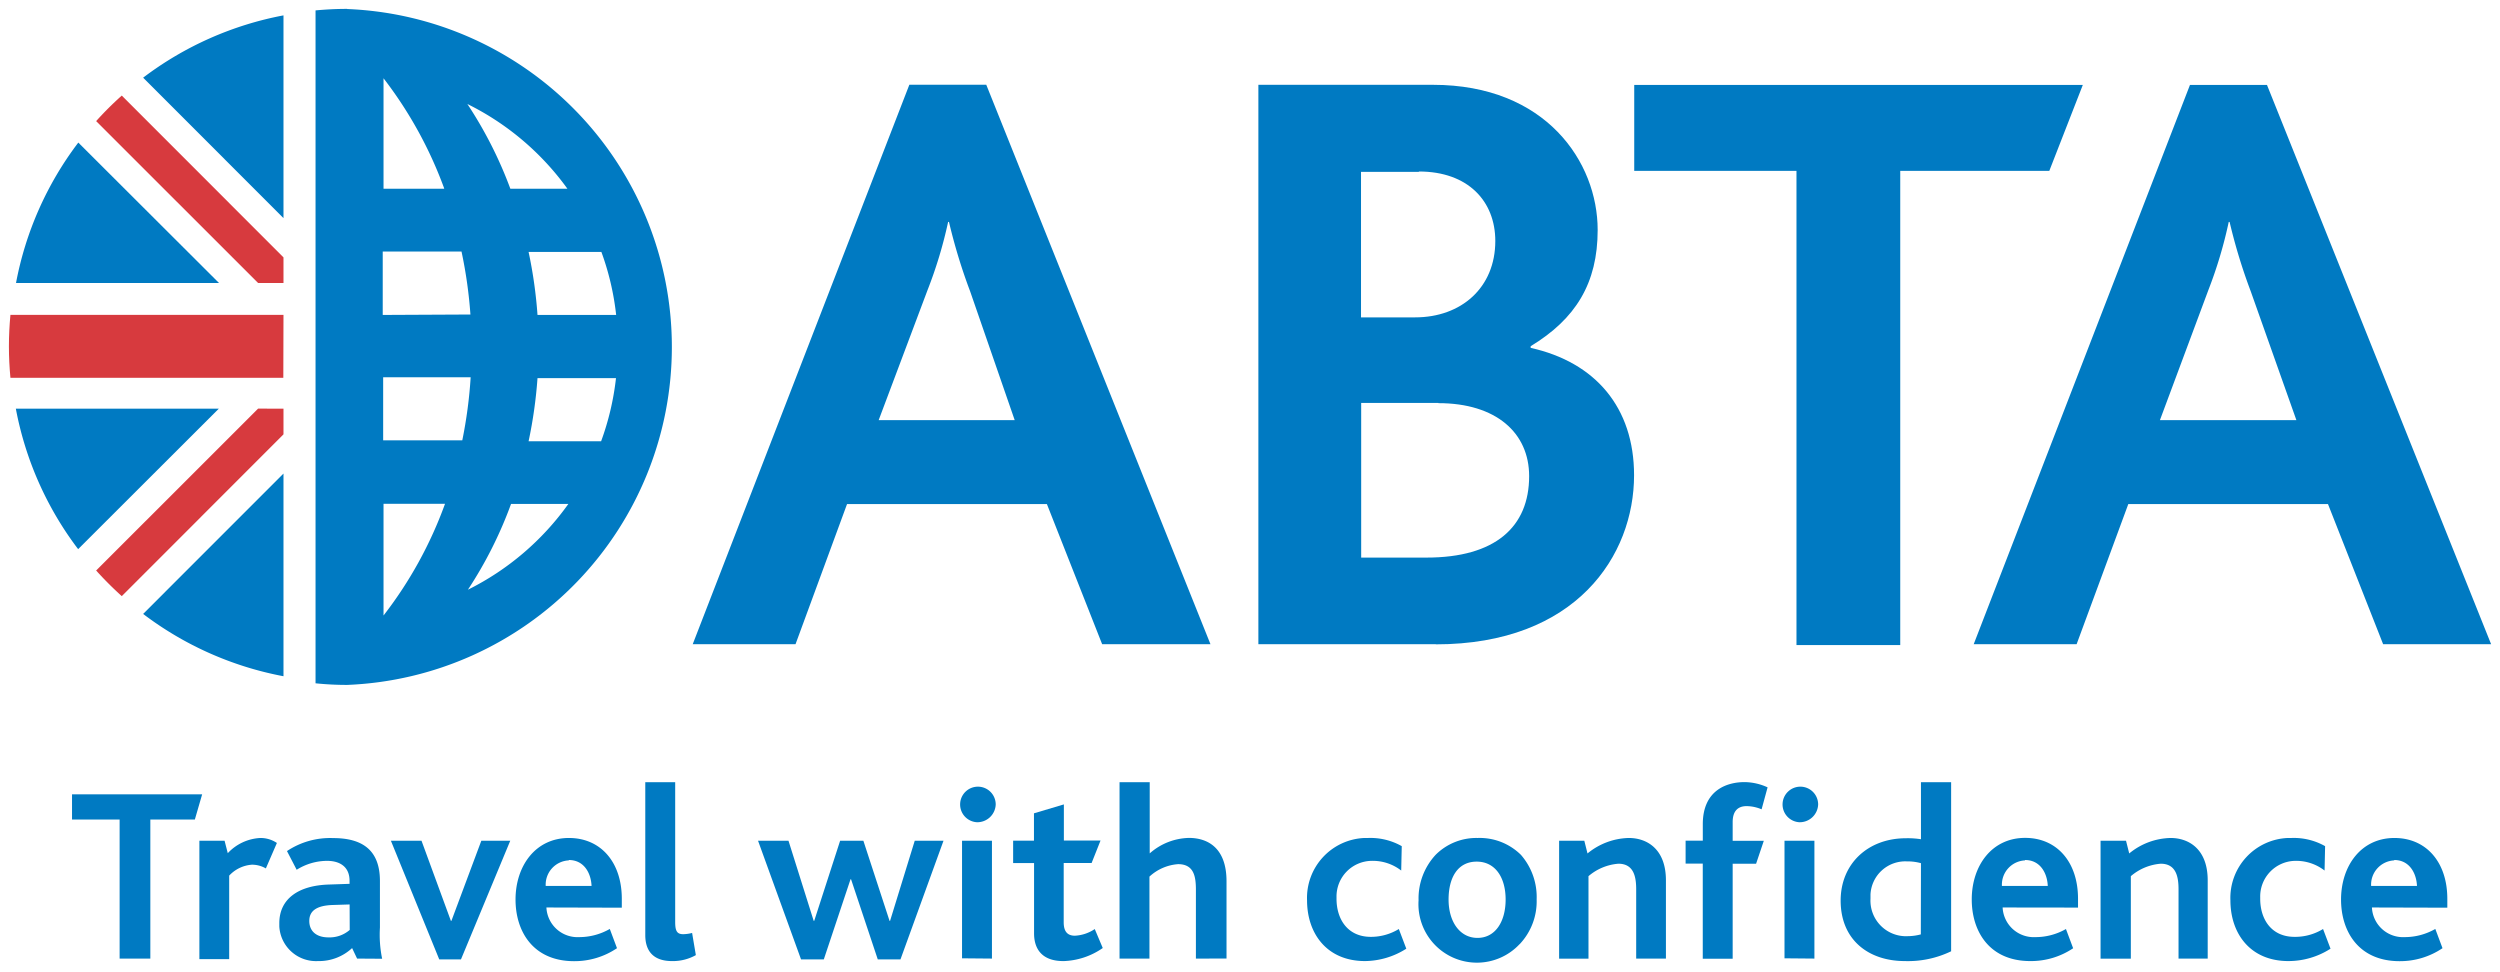 <?xml version="1.0" encoding="UTF-8" standalone="no"?>
<!-- Created with Inkscape (http://www.inkscape.org/) -->

<svg
   xmlns:dc="http://purl.org/dc/elements/1.1/"
   xmlns:cc="http://creativecommons.org/ns#"
   xmlns:rdf="http://www.w3.org/1999/02/22-rdf-syntax-ns#"
   xmlns:svg="http://www.w3.org/2000/svg"
   xmlns="http://www.w3.org/2000/svg"
   xmlns:sodipodi="http://sodipodi.sourceforge.net/DTD/sodipodi-0.dtd"
   xmlns:inkscape="http://www.inkscape.org/namespaces/inkscape"
   width="280.88"
   height="109.158"
   viewBox="0 0 74.316 28.881"
   version="1.1"
   id="svg3773"
   inkscape:version="0.92.0 r15299"
   sodipodi:docname="abta.svg">
  <defs
     id="defs3767" />
  <sodipodi:namedview
     id="base"
     pagecolor="#ffffff"
     bordercolor="#666666"
     borderopacity="1.0"
     inkscape:pageopacity="0.0"
     inkscape:pageshadow="2"
     inkscape:zoom="3.2164363"
     inkscape:cx="139.44004"
     inkscape:cy="53.579094"
     inkscape:document-units="mm"
     inkscape:current-layer="layer1"
     showgrid="false"
     fit-margin-top="0"
     fit-margin-left="0"
     fit-margin-right="0"
     fit-margin-bottom="0"
     units="px"
     inkscape:window-width="1280"
     inkscape:window-height="744"
     inkscape:window-x="-4"
     inkscape:window-y="-4"
     inkscape:window-maximized="1" />
  <g
     inkscape:label="Layer 1"
     inkscape:groupmode="layer"
     id="layer1"
     transform="translate(8.167,-91.039)">
    <g
       id="g3886"
       transform="translate(0.265,-0.265)">
      <path
         style="fill:#007ac2;fill-opacity:1;stroke-width:0.265"
         inkscape:connector-curvature="0"
         class="cls-1"
         d="m 1.887,91.568 c -0.317,0 -0.63,0.016 -0.939,0.045 v 1.617 0 17.754 0 0.632 a 9.186,9.186 0 0 0 0.939,0.048 10.054,10.054 0 0 0 0,-20.092 m 3.672,10.946 a 13.589,13.589 0 0 1 -0.249,1.876 h -2.352 v -1.876 z m -2.614,-1.852 v -1.886 h 2.342 a 13.528,13.528 0 0 1 0.265,1.873 z m 4.577,1.879 h 2.357 a 8.033,8.033 0 0 1 -0.442,1.876 h -2.156 a 13.621,13.621 0 0 0 0.265,-1.876 m 0,-1.879 a 13.528,13.528 0 0 0 -0.265,-1.873 h 2.164 a 7.975,7.975 0 0 1 0.439,1.873 z m 0.889,-3.752 h -1.696 a 12.322,12.322 0 0 0 -1.278,-2.519 8.078,8.078 0 0 1 2.974,2.519 m -3.664,0 h -1.802 v -3.283 a 12.224,12.224 0 0 1 1.802,3.27 m -1.802,12.7 v -3.321 h 1.828 a 12.171,12.171 0 0 1 -1.826,3.318 z m 2.508,-0.767 a 12.258,12.258 0 0 0 1.283,-2.551 h 1.704 a 8.088,8.088 0 0 1 -2.987,2.551"
         id="path3551" />
      <path
         style="fill:#007ac2;fill-opacity:1;stroke-width:0.265"
         inkscape:connector-curvature="0"
         class="cls-1"
         d="M 34.251,110.454 H 28.975 V 93.825 h 5.191 c 3.358,0 4.895,2.297 4.895,4.315 0,1.587 -0.656,2.646 -1.992,3.455 v 0.05 c 1.918,0.426 3.074,1.767 3.074,3.786 0,2.381 -1.714,5.027 -5.898,5.027 M 33.743,96.412 h -1.717 v 4.326 h 1.611 c 1.365,0 2.381,-0.881 2.381,-2.27 0,-1.183 -0.81,-2.066 -2.27,-2.066 m 0.577,6.879 h -2.294 v 4.598 h 1.942 c 2.045,0 3.051,-0.913 3.051,-2.421 0,-1.289 -0.984,-2.17 -2.699,-2.17"
         id="path3553" />
      <polygon
         transform="matrix(0.265,0,0,0.265,-8.167,91.404)"
         style="fill:#007ac2;fill-opacity:1"
         class="cls-1"
         points="200.52,71.98 200.52,18.79 182.32,18.79 182.32,9.15 232.64,9.15 228.88,18.79 212.16,18.79 212.16,71.98 "
         id="polygon3555" />
      <path
         style="fill:#007ac2;fill-opacity:1;stroke-width:0.265"
         inkscape:connector-curvature="0"
         class="cls-1"
         d="m 24.331,110.454 -1.643,-4.167 h -5.94 l -1.532,4.167 h -3.056 l 6.44,-16.632 h 2.286 l 6.665,16.632 z M 20.408,99.968 a 16.608,16.608 0 0 1 -0.63,-2.066 h -0.026 a 13.131,13.131 0 0 1 -0.609,2.019 l -1.455,3.871 h 4.043 z"
         id="path3557" />
      <path
         style="fill:#007ac2;fill-opacity:1;stroke-width:0.265"
         inkscape:connector-curvature="0"
         class="cls-1"
         d="m 62.41,110.454 -1.64,-4.167 h -5.935 l -1.537,4.167 H 50.239 l 6.429,-16.626 h 2.289 L 65.62,110.454 Z M 58.476,99.968 a 16.608,16.608 0 0 1 -0.63,-2.066 h -0.026 a 13.113,13.113 0 0 1 -0.603,2.019 l -1.442,3.871 h 4.056 z"
         id="path3559" />
      <path
         style="fill:#d73a3e;fill-opacity:1;stroke-width:0.265"
         inkscape:connector-curvature="0"
         class="cls-1"
         d="m -0.005,99.717 v -0.762 l -4.807,-4.81 a 9.824,9.824 0 0 0 -0.762,0.759 l 4.815,4.813 z"
         id="path3561" />
      <path
         style="fill:#d73a3e;fill-opacity:1;stroke-width:0.265"
         inkscape:connector-curvature="0"
         class="cls-1"
         d="m -0.005,103.453 v 0.762 l -4.807,4.81 a 10.353,10.353 0 0 1 -0.762,-0.762 l 4.815,-4.813 z"
         id="path3563" />
      <path
         style="fill:#d73a3e;fill-opacity:1;stroke-width:0.265"
         inkscape:connector-curvature="0"
         class="cls-1"
         d="M -0.005,100.664 H -8.122 c -0.029,0.307 -0.045,0.619 -0.045,0.937 0,0.318 0.016,0.627 0.045,0.934 h 8.112 z"
         id="path3565" />
      <path
         style="fill:#007ac2;fill-opacity:1;stroke-width:0.265"
         inkscape:connector-curvature="0"
         class="cls-1"
         d="m -6.104,95.542 a 9.935,9.935 0 0 0 -1.852,4.175 h 6.035 z"
         id="path3567" />
      <path
         style="fill:#007ac2;fill-opacity:1;stroke-width:0.265"
         inkscape:connector-curvature="0"
         class="cls-1"
         d="m -0.005,97.788 v -6.027 a 9.956,9.956 0 0 0 -4.172,1.852 z"
         id="path3569" />
      <path
         style="fill:#007ac2;fill-opacity:1;stroke-width:0.265"
         inkscape:connector-curvature="0"
         class="cls-1"
         d="m -4.177,109.554 a 9.956,9.956 0 0 0 4.172,1.852 v -6.025 z"
         id="path3571" />
      <path
         style="fill:#007ac2;fill-opacity:1;stroke-width:0.265"
         inkscape:connector-curvature="0"
         class="cls-1"
         d="M -1.928,103.453 H -7.961 a 9.935,9.935 0 0 0 1.852,4.175 z"
         id="path3573" />
      <path
         style="fill:#007ac2;fill-opacity:1;stroke-width:0.265"
         inkscape:connector-curvature="0"
         class="cls-1"
         d="m -2.64,115.666 h -1.323 v 4.133 h -0.913 v -4.133 H -6.291 v -0.749 h 3.868 z"
         id="path3575" />
      <path
         style="fill:#007ac2;fill-opacity:1;stroke-width:0.265"
         inkscape:connector-curvature="0"
         class="cls-1"
         d="m -0.529,117.119 a 0.823,0.823 0 0 0 -0.415,-0.111 1.021,1.021 0 0 0 -0.675,0.325 v 2.482 h -0.886 v -3.519 h 0.749 l 0.095,0.37 a 1.416,1.416 0 0 1 0.971,-0.452 0.873,0.873 0 0 1 0.489,0.148 z"
         id="path3577" />
      <path
         style="fill:#007ac2;fill-opacity:1;stroke-width:0.265"
         inkscape:connector-curvature="0"
         class="cls-1"
         d="m 2.183,119.799 -0.148,-0.312 a 1.445,1.445 0 0 1 -1.016,0.386 1.093,1.093 0 0 1 -1.148,-1.029 v -0.098 c 0,-0.725 0.572,-1.119 1.466,-1.148 l 0.622,-0.021 v -0.09 c 0,-0.423 -0.296,-0.593 -0.667,-0.593 a 1.709,1.709 0 0 0 -0.905,0.265 l -0.288,-0.556 a 2.31,2.31 0 0 1 1.371,-0.386 c 0.868,0 1.392,0.355 1.392,1.275 v 1.386 a 3.511,3.511 0 0 0 0.066,0.926 z m -0.222,-1.609 -0.503,0.016 c -0.482,0.016 -0.696,0.177 -0.696,0.474 0,0.296 0.201,0.489 0.572,0.489 a 0.915,0.915 0 0 0 0.63,-0.222 z"
         id="path3579" />
      <path
         style="fill:#007ac2;fill-opacity:1;stroke-width:0.265"
         inkscape:connector-curvature="0"
         class="cls-1"
         d="m 5.271,119.823 h -0.646 l -1.437,-3.527 h 0.91 l 0.873,2.381 h 0.016 l 0.889,-2.381 h 0.86 z"
         id="path3581" />
      <path
         style="fill:#007ac2;fill-opacity:1;stroke-width:0.265"
         inkscape:connector-curvature="0"
         class="cls-1"
         d="m 7.811,118.28 a 0.926,0.926 0 0 0 0.974,0.881 v 0 a 1.831,1.831 0 0 0 0.91,-0.243 l 0.214,0.572 a 2.254,2.254 0 0 1 -1.275,0.386 c -1.222,0 -1.741,-0.889 -1.741,-1.831 0,-1 0.593,-1.831 1.587,-1.831 0.947,0 1.572,0.72 1.572,1.807 v 0.265 z m 0.667,-1.4 a 0.722,0.722 0 0 0 -0.688,0.759 v 0 h 1.363 c -0.016,-0.378 -0.222,-0.77 -0.675,-0.77 z"
         id="path3583" />
      <path
         style="fill:#007ac2;fill-opacity:1;stroke-width:0.265"
         inkscape:connector-curvature="0"
         class="cls-1"
         d="m 11.544,119.873 c -0.585,0 -0.794,-0.333 -0.794,-0.77 v -4.548 h 0.889 v 4.157 c 0,0.265 0.053,0.362 0.238,0.362 a 1.119,1.119 0 0 0 0.265,-0.037 l 0.111,0.659 a 1.389,1.389 0 0 1 -0.709,0.177 z"
         id="path3585" />
      <path
         style="fill:#007ac2;fill-opacity:1;stroke-width:0.265"
         inkscape:connector-curvature="0"
         class="cls-1"
         d="m 18.336,119.823 h -0.675 l -0.794,-2.381 h -0.016 l -0.794,2.381 h -0.677 l -1.278,-3.527 h 0.905 l 0.749,2.381 h 0.016 l 0.77,-2.381 h 0.691 l 0.778,2.381 h 0.016 l 0.733,-2.381 h 0.855 z"
         id="path3587" />
      <path
         style="fill:#007ac2;fill-opacity:1;stroke-width:0.265"
         inkscape:connector-curvature="0"
         class="cls-1"
         d="m 20.611,115.746 a 0.529,0.529 0 1 1 0.556,-0.529 0.548,0.548 0 0 1 -0.556,0.529 z m -0.445,4.045 v -3.495 h 0.889 v 3.503 z"
         id="path3589" />
      <path
         style="fill:#007ac2;fill-opacity:1;stroke-width:0.265"
         inkscape:connector-curvature="0"
         class="cls-1"
         d="m 23.175,119.873 c -0.622,0 -0.868,-0.349 -0.868,-0.823 v -2.09 h -0.622 v -0.667 h 0.619 v -0.812 l 0.889,-0.265 v 1.074 h 1.09 l -0.265,0.667 H 23.188 v 1.762 c 0,0.265 0.103,0.4 0.333,0.4 a 1.156,1.156 0 0 0 0.59,-0.198 l 0.238,0.564 a 2.154,2.154 0 0 1 -1.175,0.389 z"
         id="path3591" />
      <path
         style="fill:#007ac2;fill-opacity:1;stroke-width:0.265"
         inkscape:connector-curvature="0"
         class="cls-1"
         d="m 27.118,119.799 v -2.045 c 0,-0.392 -0.058,-0.762 -0.529,-0.762 a 1.405,1.405 0 0 0 -0.852,0.37 v 2.437 h -0.889 v -5.244 h 0.897 v 2.117 a 1.823,1.823 0 0 1 1.164,-0.46 c 0.529,0 1.119,0.265 1.119,1.289 v 2.297 z"
         id="path3593" />
      <path
         style="fill:#007ac2;fill-opacity:1;stroke-width:0.265"
         inkscape:connector-curvature="0"
         class="cls-1"
         d="m 32.147,119.873 c -1.14,0 -1.725,-0.823 -1.725,-1.807 a 1.783,1.783 0 0 1 1.707,-1.852 h 0.108 a 1.889,1.889 0 0 1 1,0.243 l -0.016,0.725 a 1.378,1.378 0 0 0 -0.881,-0.288 1.058,1.058 0 0 0 -1.042,1.074 c 0,0.018 0,0.034 0,0.053 0,0.601 0.325,1.132 1.021,1.132 a 1.587,1.587 0 0 0 0.831,-0.233 l 0.222,0.585 a 2.323,2.323 0 0 1 -1.225,0.368 z"
         id="path3595" />
      <path
         style="fill:#007ac2;fill-opacity:1;stroke-width:0.265"
         inkscape:connector-curvature="0"
         class="cls-1"
         d="m 36.74,119.37 a 1.738,1.738 0 0 1 -3.003,-1.304 1.905,1.905 0 0 1 0.511,-1.355 1.709,1.709 0 0 1 1.244,-0.497 1.744,1.744 0 0 1 1.289,0.503 1.905,1.905 0 0 1 0.466,1.323 1.852,1.852 0 0 1 -0.505,1.331 z m -1.275,-2.453 c -0.564,0 -0.836,0.474 -0.836,1.127 0,0.654 0.331,1.14 0.86,1.14 0.529,0 0.836,-0.482 0.836,-1.14 0,-0.659 -0.31,-1.127 -0.86,-1.127 z"
         id="path3597" />
      <path
         style="fill:#007ac2;fill-opacity:1;stroke-width:0.265"
         inkscape:connector-curvature="0"
         class="cls-1"
         d="m 40.206,119.799 v -2.058 c 0,-0.362 -0.066,-0.762 -0.529,-0.762 a 1.553,1.553 0 0 0 -0.889,0.37 v 2.453 h -0.873 v -3.506 h 0.749 l 0.095,0.378 a 1.998,1.998 0 0 1 1.228,-0.46 c 0.529,0 1.103,0.318 1.103,1.259 v 2.326 z"
         id="path3599" />
      <path
         style="fill:#007ac2;fill-opacity:1;stroke-width:0.265"
         inkscape:connector-curvature="0"
         class="cls-1"
         d="m 43.934,115.362 a 1.164,1.164 0 0 0 -0.445,-0.095 c -0.28,0 -0.415,0.169 -0.415,0.474 v 0.556 h 0.926 l -0.23,0.683 h -0.696 v 2.823 h -0.889 V 116.976 H 41.675 v -0.683 h 0.511 v -0.489 c 0,-1.037 0.749,-1.251 1.238,-1.251 a 1.675,1.675 0 0 1 0.688,0.156 z"
         id="path3601" />
      <path
         style="fill:#007ac2;fill-opacity:1;stroke-width:0.265"
         inkscape:connector-curvature="0"
         class="cls-1"
         d="m 45.059,115.746 a 0.529,0.529 0 1 1 0.556,-0.529 0.548,0.548 0 0 1 -0.556,0.529 z m -0.444,4.045 v -3.495 h 0.889 v 3.503 z"
         id="path3603" />
      <path
         style="fill:#007ac2;fill-opacity:1;stroke-width:0.265"
         inkscape:connector-curvature="0"
         class="cls-1"
         d="m 48.189,119.873 c -1.058,0 -1.905,-0.614 -1.905,-1.799 0,-1.09 0.807,-1.852 1.942,-1.852 a 2.511,2.511 0 0 1 0.445,0.029 v -1.696 h 0.897 v 5.027 a 2.953,2.953 0 0 1 -1.378,0.291 z m 0.482,-2.91 a 1.468,1.468 0 0 0 -0.415,-0.053 1.035,1.035 0 0 0 -1.085,0.982 c 0,0.045 0,0.087 0,0.13 a 1.058,1.058 0 0 0 1.003,1.111 h 0.093 a 1.564,1.564 0 0 0 0.4,-0.053 z"
         id="path3605" />
      <path
         style="fill:#007ac2;fill-opacity:1;stroke-width:0.265"
         inkscape:connector-curvature="0"
         class="cls-1"
         d="m 51.099,118.28 a 0.926,0.926 0 0 0 0.974,0.881 v 0 a 1.82,1.82 0 0 0 0.908,-0.241 l 0.214,0.572 a 2.246,2.246 0 0 1 -1.273,0.381 c -1.222,0 -1.741,-0.889 -1.741,-1.831 0,-1 0.593,-1.831 1.587,-1.831 0.947,0 1.572,0.72 1.572,1.807 v 0.265 z m 0.667,-1.4 a 0.722,0.722 0 0 0 -0.688,0.759 v 0 h 1.363 c -0.016,-0.378 -0.222,-0.77 -0.675,-0.77 z"
         id="path3607" />
      <path
         style="fill:#007ac2;fill-opacity:1;stroke-width:0.265"
         inkscape:connector-curvature="0"
         class="cls-1"
         d="m 56.328,119.799 v -2.058 c 0,-0.362 -0.066,-0.762 -0.529,-0.762 a 1.553,1.553 0 0 0 -0.889,0.37 v 2.453 h -0.9 v -3.506 h 0.757 l 0.095,0.378 a 1.998,1.998 0 0 1 1.23,-0.46 c 0.529,0 1.103,0.318 1.103,1.259 v 2.326 z"
         id="path3609" />
      <path
         style="fill:#007ac2;fill-opacity:1;stroke-width:0.265"
         inkscape:connector-curvature="0"
         class="cls-1"
         d="m 59.595,119.873 c -1.14,0 -1.725,-0.823 -1.725,-1.807 a 1.783,1.783 0 0 1 1.707,-1.852 h 0.108 a 1.889,1.889 0 0 1 1,0.243 l -0.016,0.725 a 1.378,1.378 0 0 0 -0.881,-0.288 1.058,1.058 0 0 0 -1.032,1.085 c 0,0 0,0.029 0,0.042 0,0.601 0.325,1.132 1.021,1.132 a 1.587,1.587 0 0 0 0.847,-0.233 l 0.222,0.585 a 2.318,2.318 0 0 1 -1.251,0.368 z"
         id="path3611" />
      <path
         style="fill:#007ac2;fill-opacity:1;stroke-width:0.265"
         inkscape:connector-curvature="0"
         class="cls-1"
         d="m 62.077,118.28 a 0.926,0.926 0 0 0 0.974,0.881 v 0 a 1.831,1.831 0 0 0 0.91,-0.243 l 0.214,0.572 a 2.254,2.254 0 0 1 -1.275,0.386 c -1.222,0 -1.741,-0.889 -1.741,-1.831 0,-1 0.593,-1.831 1.587,-1.831 0.947,0 1.572,0.72 1.572,1.807 v 0.265 z m 0.664,-1.4 a 0.722,0.722 0 0 0 -0.688,0.759 v 0 h 1.363 c -0.016,-0.378 -0.225,-0.77 -0.675,-0.77 z"
         id="path3613" />
    </g>
  </g>
</svg>
